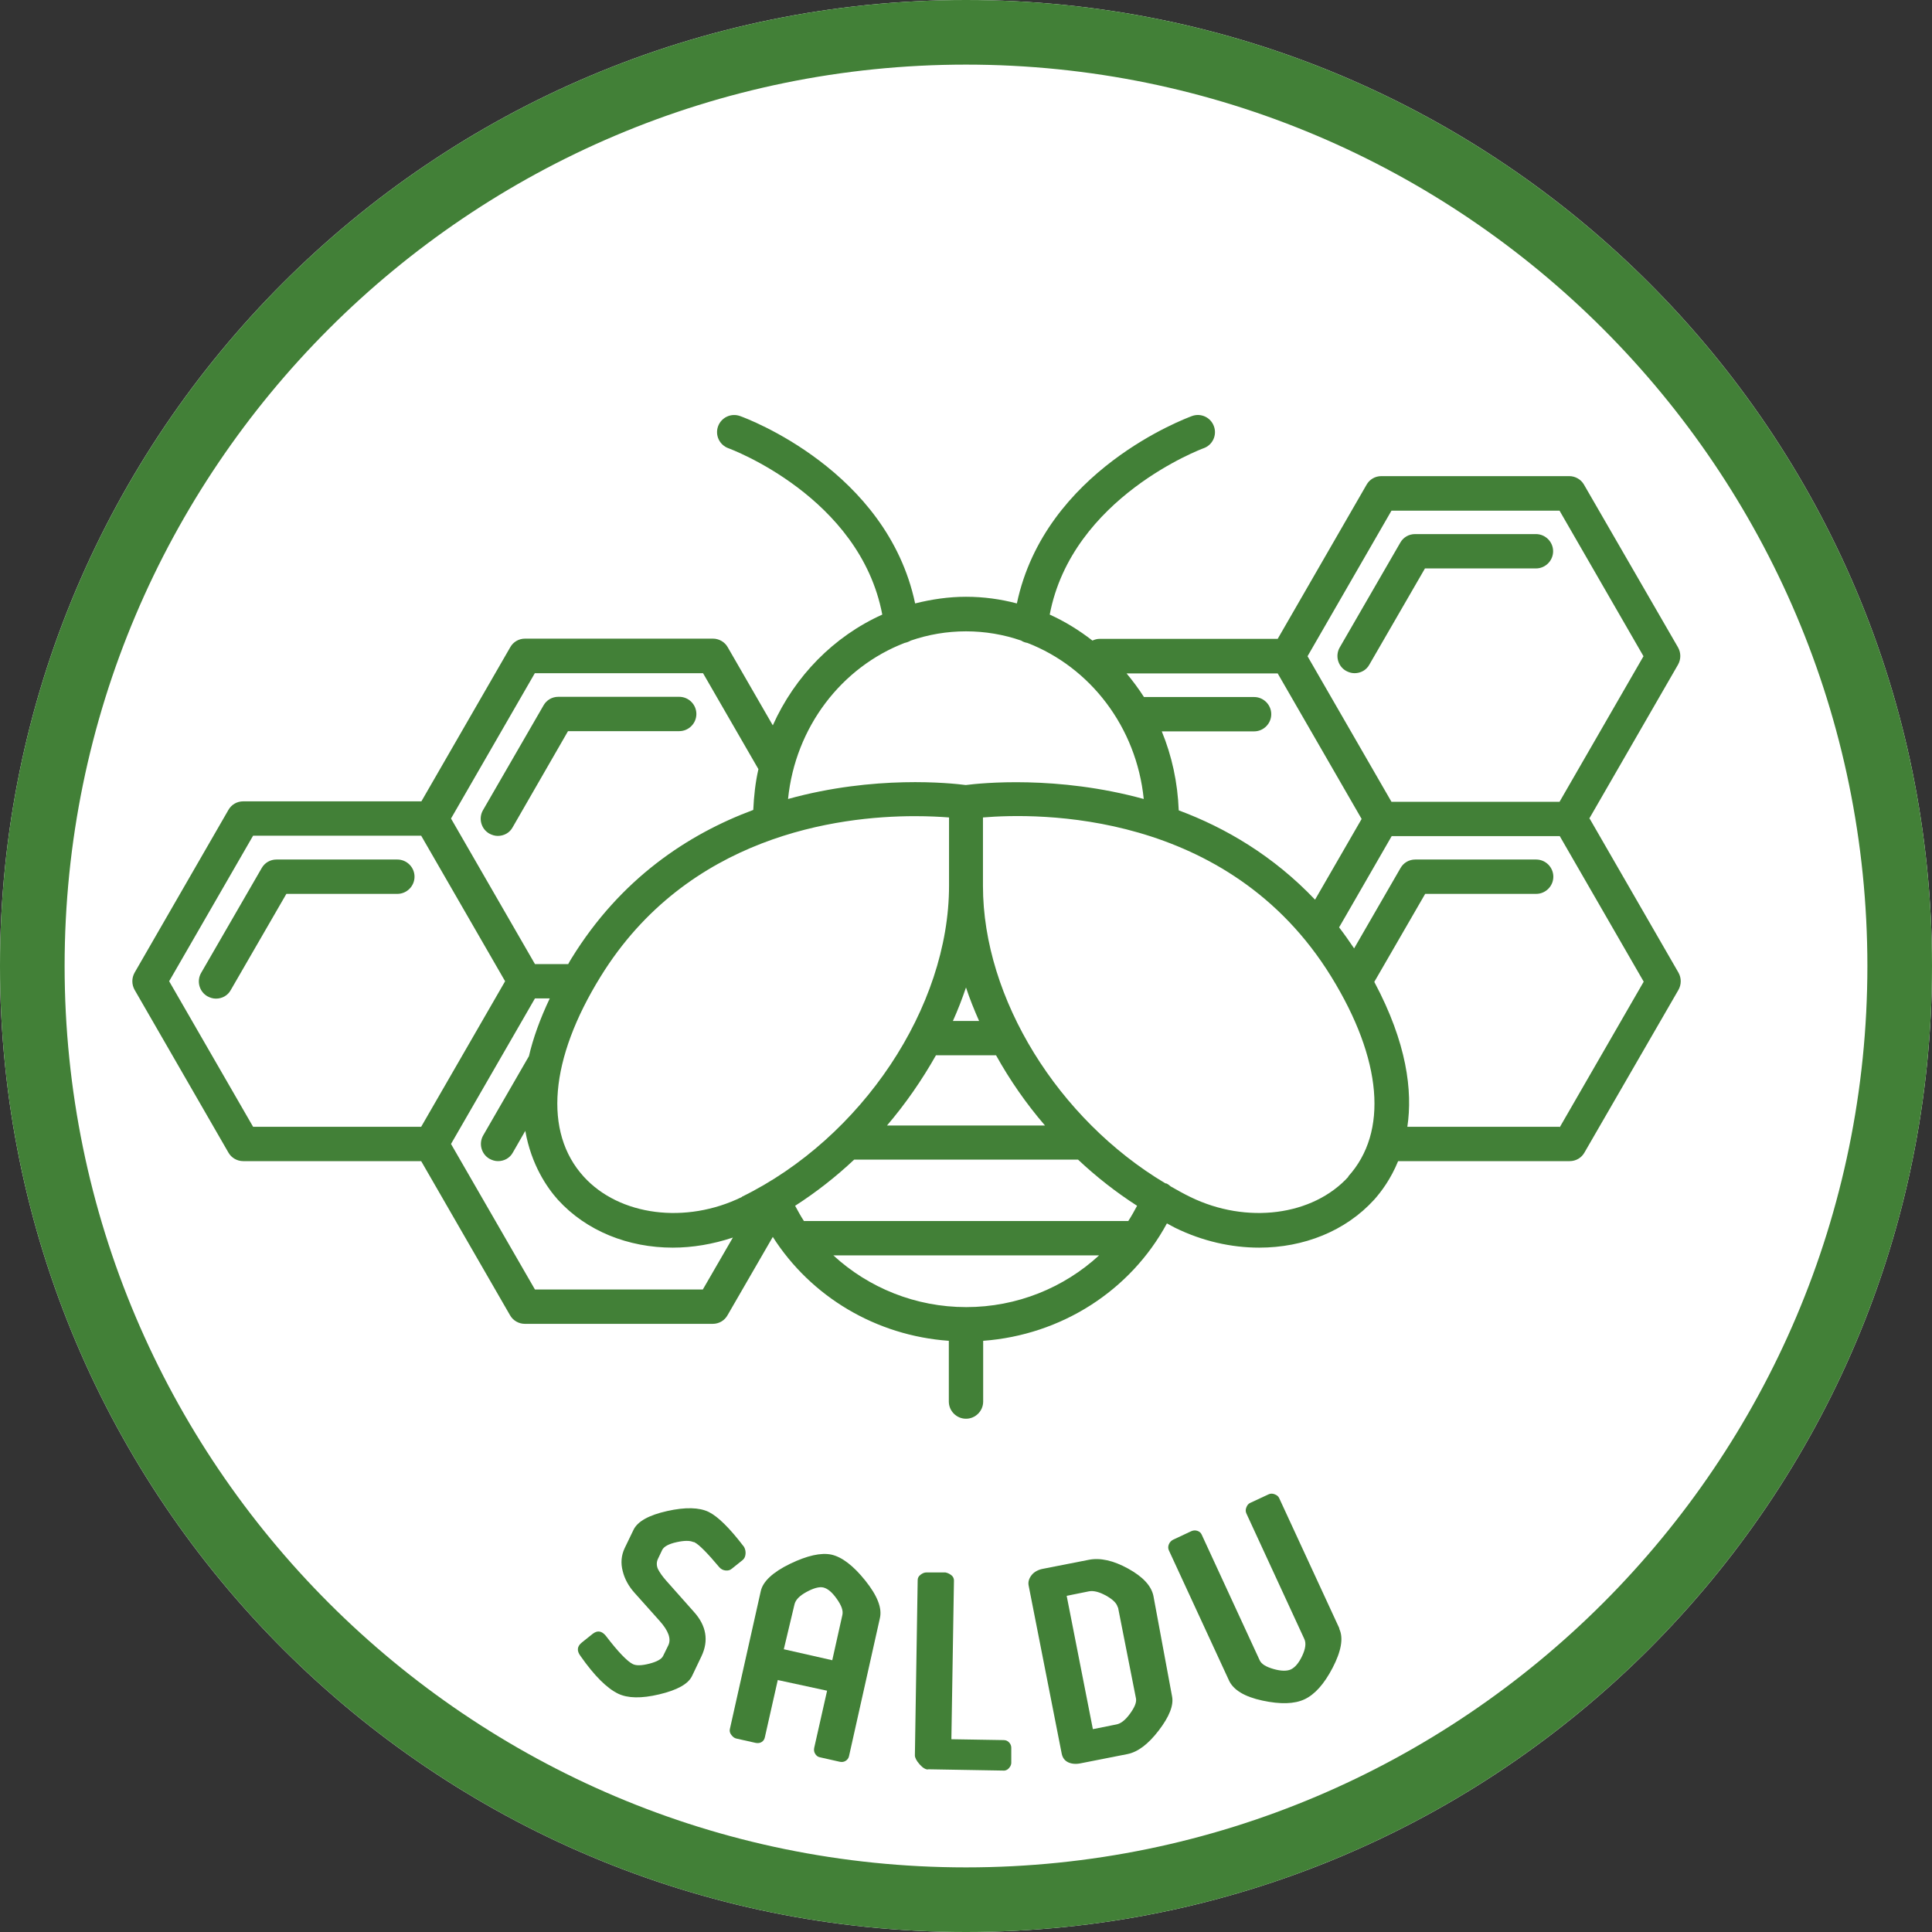 <svg width="90" height="90" viewBox="0 0 90 90" fill="none" xmlns="http://www.w3.org/2000/svg">
<rect x="0" y="0" width="90" height="90" fill="#333333" stroke="none"/>
<g clip-path="url(#clip0_1506_2667)">
<path d="M45 90C69.853 90 90 69.853 90 45C90 20.147 69.853 0 45 0C20.147 0 0 20.147 0 45C0 69.853 20.147 90 45 90Z" fill="white"/>
<path d="M45 3.01C68.16 3.01 86.99 21.85 86.99 45C86.99 68.15 68.15 86.99 45 86.99C21.85 86.99 3.01 68.16 3.01 45C3.01 21.84 21.84 3.01 45 3.01ZM45 0C20.15 0 0 20.15 0 45C0 69.85 20.15 90 45 90C69.85 90 90 69.85 90 45C90 20.15 69.85 0 45 0Z" fill="#428037"/>
<path d="M32.309 71.84C32.15 71.76 31.88 71.76 31.52 71.84C31.16 71.92 30.93 72.04 30.849 72.2L30.649 72.62C30.579 72.77 30.579 72.93 30.649 73.09C30.73 73.25 30.86 73.44 31.049 73.65L32.319 75.08C32.91 75.73 33.02 76.43 32.679 77.15L32.24 78.07C32.06 78.45 31.549 78.73 30.709 78.93C29.869 79.13 29.239 79.11 28.799 78.9C28.279 78.65 27.689 78.07 27.04 77.14C26.86 76.9 26.88 76.69 27.11 76.51L27.61 76.11C27.829 75.94 28.029 75.97 28.22 76.2C28.799 76.96 29.23 77.4 29.48 77.52C29.64 77.6 29.899 77.59 30.25 77.5C30.599 77.41 30.82 77.29 30.89 77.14L31.13 76.65C31.279 76.35 31.14 75.97 30.73 75.51L29.559 74.2C29.29 73.9 29.099 73.56 29.009 73.19C28.91 72.82 28.939 72.46 29.099 72.12L29.509 71.27C29.7 70.87 30.23 70.58 31.079 70.39C31.93 70.2 32.569 70.22 33.01 70.43C33.44 70.64 33.989 71.18 34.66 72.06C34.719 72.17 34.739 72.27 34.73 72.39C34.719 72.51 34.679 72.6 34.599 72.67L34.099 73.07C34.02 73.14 33.929 73.17 33.809 73.16C33.69 73.15 33.59 73.1 33.51 73.01C32.95 72.34 32.559 71.95 32.359 71.85L32.319 71.83L32.309 71.84Z" fill="#428037"/>
<path d="M36.23 78.27L35.63 80.93C35.609 81.03 35.559 81.1 35.48 81.15C35.4 81.2 35.309 81.21 35.2 81.19L34.309 80.99C34.209 80.97 34.139 80.91 34.069 80.82C33.999 80.73 33.98 80.64 33.999 80.55L35.44 74.12C35.539 73.67 35.999 73.24 36.8 72.85C37.609 72.46 38.249 72.32 38.73 72.42C39.219 72.53 39.749 72.93 40.309 73.63C40.87 74.33 41.099 74.91 40.989 75.38L39.55 81.81C39.529 81.91 39.469 81.98 39.389 82.03C39.309 82.08 39.219 82.09 39.12 82.07L38.19 81.86C38.09 81.84 38.02 81.78 37.969 81.69C37.919 81.61 37.91 81.52 37.929 81.42L38.529 78.76L36.219 78.26L36.23 78.27ZM36.52 76.83L38.77 77.34L39.239 75.24C39.289 75.03 39.2 74.79 38.98 74.48C38.76 74.17 38.559 74 38.349 73.95C38.16 73.91 37.9 73.98 37.569 74.16C37.239 74.34 37.059 74.53 37.01 74.74L36.51 76.84L36.52 76.83Z" fill="#428037"/>
<path d="M43.229 82.43C43.119 82.43 42.989 82.36 42.839 82.19C42.689 82.02 42.619 81.88 42.619 81.77L42.749 73.61C42.749 73.51 42.789 73.43 42.879 73.36C42.969 73.29 43.059 73.25 43.159 73.25H44.039C44.139 73.27 44.229 73.31 44.319 73.38C44.409 73.45 44.439 73.54 44.439 73.63L44.319 81.02L46.749 81.06C46.849 81.06 46.929 81.09 46.999 81.16C47.069 81.23 47.109 81.32 47.109 81.41V82.14C47.099 82.24 47.049 82.32 46.979 82.39C46.909 82.46 46.819 82.49 46.729 82.48L43.249 82.42H43.219L43.229 82.43Z" fill="#428037"/>
<path d="M54.6 79.03C54.68 79.44 54.47 79.97 53.98 80.61C53.49 81.25 53.01 81.61 52.53 81.71L50.35 82.14C50.12 82.19 49.91 82.17 49.75 82.09C49.59 82.01 49.5 81.88 49.46 81.7L47.92 73.87C47.88 73.69 47.94 73.52 48.06 73.37C48.18 73.22 48.37 73.12 48.59 73.08L50.73 72.66C51.25 72.56 51.86 72.69 52.55 73.07C53.24 73.45 53.63 73.87 53.73 74.34L54.6 79.03ZM52.07 74.88C52.03 74.7 51.86 74.52 51.54 74.34C51.22 74.16 50.95 74.09 50.73 74.13L49.69 74.34L50.91 80.55L52.01 80.33C52.22 80.29 52.43 80.12 52.64 79.83C52.85 79.54 52.95 79.31 52.92 79.13L52.08 74.87L52.07 74.88Z" fill="#428037"/>
<path d="M62.39 75.88C62.59 76.31 62.48 76.92 62.08 77.69C61.68 78.46 61.24 78.94 60.77 79.16C60.3 79.38 59.65 79.4 58.81 79.22C57.97 79.04 57.45 78.72 57.25 78.28L54.45 72.22C54.41 72.13 54.41 72.04 54.45 71.94C54.49 71.84 54.57 71.76 54.66 71.72L55.47 71.34C55.57 71.29 55.67 71.28 55.77 71.31C55.87 71.34 55.94 71.4 55.98 71.49L58.68 77.34C58.76 77.52 58.98 77.65 59.33 77.75C59.68 77.85 59.95 77.85 60.13 77.77C60.32 77.68 60.5 77.48 60.66 77.14C60.82 76.8 60.85 76.54 60.76 76.35L58.06 70.5C58.02 70.41 58.02 70.32 58.06 70.22C58.1 70.12 58.15 70.05 58.24 70.01L59.1 69.61C59.19 69.57 59.28 69.57 59.38 69.61C59.48 69.65 59.55 69.7 59.59 69.79L62.39 75.85V75.88Z" fill="#428037"/>
<path d="M71.55 26.48C71.99 26.48 72.35 26.12 72.35 25.68C72.35 25.24 71.99 24.88 71.55 24.88H65.92C65.63 24.88 65.37 25.03 65.23 25.28L62.41 30.16C62.19 30.54 62.32 31.03 62.7 31.25C62.83 31.32 62.96 31.36 63.1 31.36C63.38 31.36 63.65 31.22 63.79 30.96L66.38 26.48H71.55ZM31.64 34.06C32.08 34.06 32.44 33.7 32.44 33.26C32.44 32.82 32.08 32.46 31.64 32.46H26.01C25.72 32.46 25.46 32.61 25.32 32.86L22.5 37.74C22.28 38.12 22.41 38.61 22.79 38.83C22.92 38.9 23.05 38.94 23.19 38.94C23.47 38.94 23.74 38.8 23.88 38.54L26.46 34.06H31.63H31.64ZM18.51 40.04H12.88C12.59 40.04 12.33 40.19 12.19 40.44L9.37 45.32C9.15 45.7 9.28 46.19 9.66 46.41C9.79 46.48 9.92 46.52 10.06 46.52C10.34 46.52 10.61 46.38 10.75 46.12L13.34 41.64H18.51C18.95 41.64 19.31 41.28 19.31 40.84C19.31 40.4 18.95 40.04 18.51 40.04ZM74.03 38.14L78.17 30.96C78.31 30.71 78.31 30.41 78.17 30.16L73.79 22.58C73.65 22.33 73.38 22.18 73.1 22.18H64.35C64.06 22.18 63.8 22.33 63.66 22.58L59.52 29.76H51.23C51.11 29.76 51 29.79 50.89 29.84C50.27 29.36 49.61 28.95 48.9 28.63C49.94 23.16 56.01 20.9 56.07 20.88C56.49 20.73 56.7 20.27 56.55 19.86C56.4 19.44 55.94 19.23 55.53 19.38C55.24 19.49 48.68 21.91 47.37 28.11C46.61 27.91 45.82 27.8 45 27.8C44.18 27.8 43.39 27.92 42.63 28.11C41.32 21.91 34.76 19.48 34.47 19.38C34.05 19.23 33.6 19.45 33.45 19.86C33.3 20.28 33.52 20.73 33.93 20.88C33.99 20.9 40.06 23.14 41.1 28.63C38.85 29.64 37.03 31.49 36 33.79L33.9 30.15C33.76 29.9 33.49 29.75 33.21 29.75H24.46C24.17 29.75 23.91 29.9 23.77 30.15L19.63 37.33H11.33C11.04 37.33 10.78 37.48 10.64 37.73L6.27 45.31C6.13 45.56 6.13 45.86 6.27 46.11L10.64 53.69C10.78 53.94 11.05 54.09 11.33 54.09H19.62L23.76 61.27C23.9 61.52 24.17 61.67 24.45 61.67H33.2C33.49 61.67 33.75 61.52 33.89 61.27L36 57.62C37.78 60.41 40.81 62.22 44.2 62.46V65.29C44.2 65.73 44.56 66.09 45 66.09C45.44 66.09 45.8 65.73 45.8 65.29V62.46C49.44 62.19 52.66 60.13 54.36 56.99C54.49 57.06 54.61 57.13 54.75 57.2C56.02 57.82 57.36 58.12 58.66 58.12C60.73 58.12 62.68 57.35 64.01 55.89C64.35 55.51 64.79 54.92 65.13 54.09H73.12C73.41 54.09 73.67 53.94 73.81 53.69L78.19 46.11C78.33 45.86 78.33 45.56 78.19 45.31L74.05 38.13L74.03 38.14ZM64.82 23.79H72.65L76.56 30.57L72.65 37.35H64.82L60.91 30.57L64.82 23.79ZM59.52 31.37L63.43 38.15L61.26 41.91C59.32 39.87 57.09 38.56 54.91 37.75C54.86 36.45 54.59 35.21 54.12 34.07H58.42C58.86 34.07 59.22 33.71 59.22 33.27C59.22 32.83 58.86 32.47 58.42 32.47H53.29C53.04 32.08 52.77 31.72 52.48 31.37H59.52ZM42.14 29.95C42.24 29.93 42.34 29.89 42.43 29.84C43.24 29.56 44.11 29.41 45 29.41C45.89 29.41 46.76 29.56 47.57 29.84C47.66 29.9 47.75 29.93 47.86 29.95C50.78 31.08 52.94 33.86 53.28 37.22C49.24 36.11 45.69 36.48 44.99 36.57C44.29 36.48 40.75 36.1 36.71 37.22C37.05 33.86 39.21 31.08 42.14 29.95ZM44.39 47.56C44.62 47.05 44.82 46.53 45 46C45.17 46.52 45.38 47.04 45.61 47.56H44.39ZM46.4 49.16C47.04 50.31 47.8 51.41 48.68 52.43H41.32C42.19 51.41 42.95 50.31 43.6 49.16H46.4ZM24.92 31.36H32.75L35.33 35.83C35.19 36.44 35.12 37.08 35.09 37.73C32.05 38.86 28.91 40.93 26.62 44.65C26.56 44.74 26.52 44.82 26.47 44.91H24.92L21.01 38.13L24.92 31.35V31.36ZM19.62 52.49H11.79L7.88 45.71L11.79 38.93H19.62L23.53 45.71L19.62 52.49ZM32.75 60.07H24.92L21.01 53.29L24.92 46.51H25.61C25.15 47.48 24.83 48.38 24.64 49.2L22.51 52.89C22.29 53.27 22.42 53.76 22.8 53.98C22.93 54.05 23.06 54.09 23.2 54.09C23.48 54.09 23.75 53.95 23.89 53.69L24.47 52.68C24.75 54.26 25.48 55.32 25.99 55.89C27.32 57.35 29.27 58.12 31.34 58.12C32.26 58.12 33.21 57.96 34.14 57.65L32.74 60.07H32.75ZM34.56 55.76C31.95 57.04 28.85 56.64 27.19 54.81C25.31 52.74 25.6 49.34 27.98 45.49C32.03 38.93 39.03 38.02 42.62 38.02C43.28 38.02 43.82 38.05 44.21 38.08V41.26C44.21 46.92 40.15 53.01 34.56 55.75V55.76ZM45.01 60.89C42.65 60.89 40.46 59.99 38.82 58.48H51.2C49.56 59.99 47.37 60.89 45.01 60.89ZM52.56 56.88H37.45C37.3 56.65 37.17 56.41 37.04 56.17C38.02 55.54 38.94 54.82 39.79 54.02H50.22C51.07 54.82 51.99 55.54 52.97 56.17C52.84 56.41 52.71 56.65 52.56 56.88ZM62.82 54.81C61.16 56.64 58.07 57.04 55.45 55.76C55.14 55.61 54.84 55.44 54.54 55.27C54.48 55.22 54.42 55.17 54.34 55.13C54.32 55.13 54.3 55.13 54.28 55.12C49.3 52.15 45.79 46.52 45.79 41.27V38.08C48.3 37.87 57.21 37.71 62.01 45.49C64.39 49.35 64.68 52.74 62.8 54.81H62.82ZM72.65 52.49H65.56C65.81 50.82 65.54 48.59 64.02 45.74L66.39 41.64H71.56C72 41.64 72.36 41.28 72.36 40.84C72.36 40.4 72 40.04 71.56 40.04H65.93C65.64 40.04 65.38 40.19 65.24 40.44L63.08 44.18C62.85 43.84 62.62 43.51 62.38 43.2L62.71 42.63L64.83 38.95H72.66L76.57 45.73L72.66 52.51L72.65 52.49Z" fill="#428037"/>
</g>
<defs>
<clipPath id="clip0_1506_2667">
<rect width="90" height="90" fill="white"/>
</clipPath>
</defs>
</svg>
